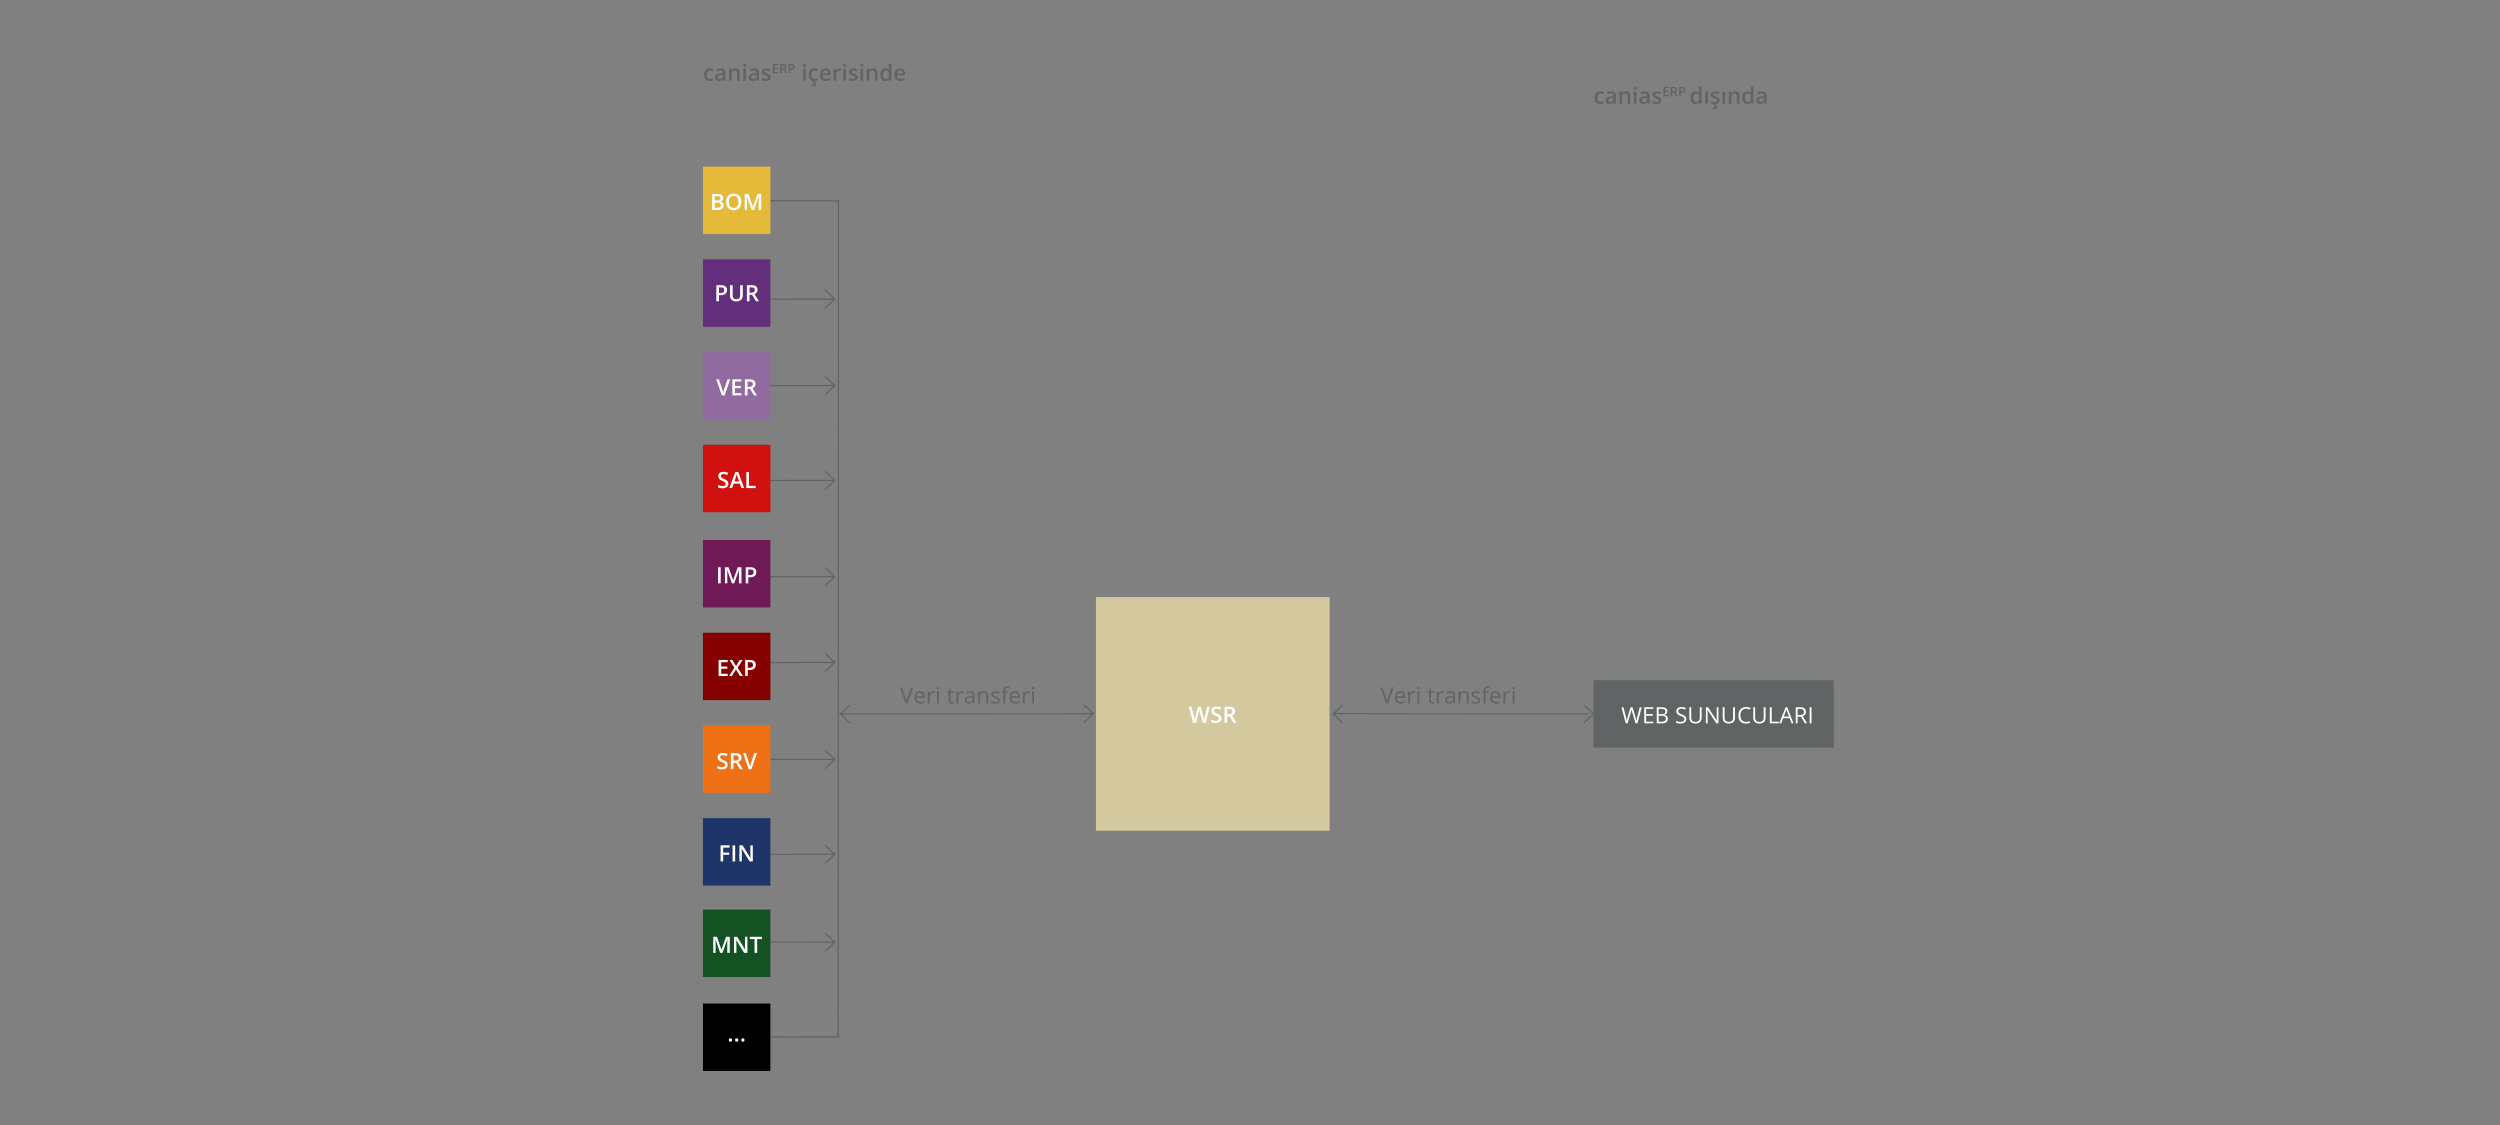 <?xml version="1.0" encoding="utf-8"?>
<!-- Generator: Adobe Illustrator 16.0.0, SVG Export Plug-In . SVG Version: 6.00 Build 0)  -->
<!DOCTYPE svg PUBLIC "-//W3C//DTD SVG 1.1//EN" "http://www.w3.org/Graphics/SVG/1.1/DTD/svg11.dtd">
<svg version="1.1" id="Layer_1" xmlns="http://www.w3.org/2000/svg" xmlns:xlink="http://www.w3.org/1999/xlink" x="0px" y="0px"
	 width="2000px" height="900px" viewBox="0 0 2000 900" enable-background="new 0 0 2000 900" xml:space="preserve">
<rect x="0" y="0" width="2000" height="900" fill="#808080" stroke="none"/>
<g>
	<path fill="none" stroke="#616465" stroke-miterlimit="10" d="M670.683,571.143l204.061-0.184 M866.732,563.526l8.011,7.433
		l-7.996,7.449 M670.799,160.487l-0.278,668.721 M615.357,160.565l56.358,0.089 M614.79,239.369l53.054-0.052 M659.832,231.883
		l8.012,7.435l-7.997,7.449 M614.79,308.475l53.054-0.049 M659.832,300.991l8.012,7.435l-7.997,7.448 M614.79,384.382l53.054-0.052
		 M659.832,376.899l8.012,7.432l-7.997,7.45 M614.79,461.422l53.054-0.051 M659.832,453.938l8.012,7.434l-7.997,7.448
		 M614.79,530.044l53.054-0.051 M659.832,522.56l8.012,7.434l-7.997,7.448 M614.79,607.567l53.054-0.053 M659.832,600.082
		l8.012,7.433l-7.997,7.45 M614.79,683.474l53.054-0.053 M659.832,675.989l8.012,7.432l-7.997,7.452 M614.79,753.794l53.054-0.049
		 M659.832,746.31l8.012,7.436l-7.997,7.448 M614.79,829.619l56.757-0.053 M1067.154,570.911l203.639,0.242 M1266.807,563.701
		l7.992,7.452l-8.012,7.432"/>
	
		<line fill="none" stroke="#D1BF32" stroke-width="1.505" stroke-miterlimit="10" x1="1032.815" y1="576.823" x2="1017.681" y2="576.619"/>
	<polygon fill="#D1BF32" points="1027.808,564.456 1029.831,566.686 1018.835,576.634 1029.557,586.875 1027.477,589.047 
		1014.42,576.574 1027.808,564.456 	"/>
	<polygon fill="#D4C89F" points="1063.676,664.609 876.741,664.609 876.741,477.677 1063.676,477.677 1063.676,664.609 	"/>
	<polygon fill="#145123" points="562.366,727.665 616.322,727.665 616.322,781.621 562.366,781.621 562.366,727.665 	"/>
	<polygon fill="#1F356A" points="562.366,654.497 616.322,654.497 616.322,708.453 562.366,708.453 562.366,654.497 	"/>
	<polygon points="562.366,802.835 616.322,802.835 616.322,856.79 562.366,856.79 562.366,802.835 	"/>
	<polygon fill="#D01110" points="562.366,355.829 616.322,355.829 616.322,409.77 562.366,409.77 562.366,355.829 	"/>
	<polygon fill="#EE7116" points="562.366,580.331 616.322,580.331 616.322,634.287 562.366,634.287 562.366,580.331 	"/>
	<polygon fill="#632F7C" points="562.366,207.485 616.322,207.485 616.322,261.44 562.366,261.44 562.366,207.485 	"/>
	<polygon fill="#E5BA3A" points="562.366,133.318 616.322,133.318 616.322,187.271 562.366,187.271 562.366,133.318 	"/>
	<polygon fill="#916A9F" points="562.366,281.654 616.322,281.654 616.322,335.609 562.366,335.609 562.366,281.654 	"/>
	<polygon fill="#6F1957" points="562.366,431.994 616.322,431.994 616.322,485.947 562.366,485.947 562.366,431.994 	"/>
	<polygon fill="#840100" points="562.366,506.162 616.322,506.162 616.322,560.117 562.366,560.117 562.366,506.162 	"/>
	<polygon fill="#616465" points="1274.799,544.165 1467,544.165 1467,598.121 1274.799,598.121 1274.799,544.165 	"/>
	<g>
		<path fill="#616465" d="M567.781,64.805c-1.471,0-2.588-0.429-3.353-1.288s-1.147-2.09-1.147-3.696c0-1.635,0.4-2.892,1.2-3.771
			s1.956-1.318,3.467-1.318c1.025,0,1.948,0.19,2.769,0.571l-0.624,1.661c-0.873-0.34-1.594-0.51-2.162-0.51
			c-1.682,0-2.522,1.116-2.522,3.349c0,1.09,0.209,1.909,0.628,2.457s1.033,0.822,1.841,0.822c0.92,0,1.79-0.229,2.61-0.686v1.802
			c-0.369,0.217-0.763,0.372-1.182,0.466S568.379,64.805,567.781,64.805z"/>
		<path fill="#616465" d="M578.855,64.629l-0.413-1.354h-0.07c-0.469,0.592-0.94,0.995-1.415,1.208s-1.084,0.321-1.828,0.321
			c-0.955,0-1.701-0.258-2.237-0.773s-0.804-1.245-0.804-2.188c0-1.002,0.372-1.758,1.116-2.268s1.878-0.788,3.401-0.835
			l1.679-0.053v-0.519c0-0.621-0.145-1.085-0.435-1.393s-0.74-0.461-1.349-0.461c-0.498,0-0.976,0.073-1.433,0.22
			s-0.896,0.319-1.318,0.519l-0.668-1.477c0.527-0.275,1.104-0.485,1.731-0.628s1.219-0.215,1.775-0.215
			c1.236,0,2.169,0.27,2.799,0.809s0.945,1.386,0.945,2.54v6.548H578.855z M575.779,63.223c0.75,0,1.352-0.209,1.806-0.628
			s0.681-1.006,0.681-1.762v-0.844l-1.248,0.053c-0.973,0.035-1.68,0.198-2.123,0.488s-0.664,0.734-0.664,1.332
			c0,0.434,0.129,0.769,0.387,1.006S575.264,63.223,575.779,63.223z"/>
		<path fill="#616465" d="M591.767,64.629h-2.074v-5.977c0-0.75-0.151-1.31-0.453-1.679s-0.781-0.554-1.437-0.554
			c-0.873,0-1.512,0.258-1.916,0.773s-0.606,1.38-0.606,2.593v4.843h-2.065v-9.721h1.617l0.29,1.274h0.105
			c0.293-0.463,0.709-0.82,1.248-1.072s1.137-0.378,1.793-0.378c2.332,0,3.498,1.187,3.498,3.56V64.629z"/>
		<path fill="#616465" d="M594.518,52.333c0-0.369,0.101-0.653,0.303-0.853s0.491-0.299,0.866-0.299c0.363,0,0.646,0.1,0.848,0.299
			s0.303,0.483,0.303,0.853c0,0.352-0.101,0.628-0.303,0.831s-0.485,0.303-0.848,0.303c-0.375,0-0.664-0.101-0.866-0.303
			S594.518,52.685,594.518,52.333z M596.706,64.629h-2.065v-9.721h2.065V64.629z"/>
		<path fill="#616465" d="M605.741,64.629l-0.413-1.354h-0.07c-0.469,0.592-0.94,0.995-1.415,1.208s-1.084,0.321-1.828,0.321
			c-0.955,0-1.701-0.258-2.237-0.773s-0.804-1.245-0.804-2.188c0-1.002,0.372-1.758,1.116-2.268s1.878-0.788,3.401-0.835
			l1.679-0.053v-0.519c0-0.621-0.145-1.085-0.435-1.393s-0.74-0.461-1.349-0.461c-0.498,0-0.976,0.073-1.433,0.22
			s-0.896,0.319-1.318,0.519l-0.668-1.477c0.527-0.275,1.104-0.485,1.731-0.628s1.219-0.215,1.775-0.215
			c1.236,0,2.169,0.27,2.799,0.809s0.945,1.386,0.945,2.54v6.548H605.741z M602.665,63.223c0.75,0,1.352-0.209,1.806-0.628
			s0.681-1.006,0.681-1.762v-0.844l-1.248,0.053c-0.973,0.035-1.68,0.198-2.123,0.488s-0.664,0.734-0.664,1.332
			c0,0.434,0.129,0.769,0.387,1.006S602.149,63.223,602.665,63.223z"/>
		<path fill="#616465" d="M616.631,61.86c0,0.949-0.346,1.677-1.037,2.184s-1.682,0.76-2.971,0.76c-1.295,0-2.335-0.196-3.12-0.589
			v-1.784c1.143,0.527,2.206,0.791,3.19,0.791c1.271,0,1.907-0.384,1.907-1.151c0-0.246-0.07-0.451-0.211-0.615
			s-0.372-0.334-0.694-0.51s-0.771-0.375-1.345-0.598c-1.119-0.434-1.876-0.867-2.272-1.301s-0.593-0.996-0.593-1.688
			c0-0.832,0.335-1.478,1.006-1.938s1.583-0.69,2.738-0.69c1.143,0,2.224,0.231,3.243,0.694l-0.668,1.556
			c-1.049-0.434-1.931-0.65-2.646-0.65c-1.09,0-1.635,0.311-1.635,0.932c0,0.305,0.142,0.563,0.426,0.773s0.904,0.501,1.859,0.87
			c0.803,0.311,1.386,0.595,1.749,0.853s0.633,0.555,0.809,0.892S616.631,61.392,616.631,61.86z"/>
		<path fill="#616465" d="M622.613,58.635h-4.238v-7.491h4.238v1.035H619.6v2.039h2.824v1.025H619.6v2.352h3.013V58.635z"/>
		<path fill="#616465" d="M625.457,55.643v2.992h-1.225v-7.491h2.116c0.967,0,1.683,0.181,2.147,0.543
			c0.465,0.362,0.697,0.909,0.697,1.64c0,0.933-0.485,1.597-1.456,1.993l2.116,3.315h-1.394l-1.793-2.992H625.457z M625.457,54.628
			h0.851c0.571,0,0.984-0.106,1.24-0.318s0.384-0.526,0.384-0.943c0-0.423-0.138-0.728-0.415-0.912s-0.693-0.276-1.25-0.276h-0.81
			V54.628z"/>
		<path fill="#616465" d="M635.9,53.408c0,0.782-0.256,1.382-0.769,1.799c-0.512,0.417-1.242,0.625-2.188,0.625h-0.779v2.803h-1.225
			v-7.491h2.157c0.936,0,1.637,0.191,2.104,0.574C635.667,52.1,635.9,52.664,635.9,53.408z M632.165,54.802h0.651
			c0.628,0,1.09-0.109,1.384-0.328c0.293-0.219,0.44-0.56,0.44-1.025c0-0.43-0.131-0.751-0.395-0.963
			c-0.263-0.211-0.673-0.317-1.23-0.317h-0.851V54.802z"/>
		<path fill="#616465" d="M642.437,52.333c0-0.369,0.101-0.653,0.303-0.853s0.491-0.299,0.866-0.299c0.363,0,0.646,0.1,0.848,0.299
			s0.303,0.483,0.303,0.853c0,0.352-0.101,0.628-0.303,0.831s-0.485,0.303-0.848,0.303c-0.375,0-0.664-0.101-0.866-0.303
			S642.437,52.685,642.437,52.333z M644.625,64.629h-2.065v-9.721h2.065V64.629z"/>
		<path fill="#616465" d="M651.498,64.805c-1.471,0-2.588-0.429-3.353-1.288s-1.147-2.09-1.147-3.696c0-1.635,0.4-2.892,1.2-3.771
			s1.956-1.318,3.467-1.318c1.025,0,1.948,0.19,2.769,0.571l-0.624,1.661c-0.873-0.34-1.594-0.51-2.162-0.51
			c-1.682,0-2.522,1.116-2.522,3.349c0,1.09,0.209,1.909,0.628,2.457s1.033,0.822,1.841,0.822c0.92,0,1.79-0.229,2.61-0.686v1.802
			c-0.369,0.217-0.763,0.372-1.182,0.466S652.096,64.805,651.498,64.805z M652.975,67.002c0,1.301-0.894,1.951-2.681,1.951
			c-0.387,0-0.741-0.044-1.063-0.132v-1.204c0.316,0.082,0.677,0.123,1.081,0.123c0.316,0,0.567-0.048,0.751-0.145
			s0.277-0.277,0.277-0.541c0-0.498-0.524-0.82-1.573-0.967l0.738-1.459h1.336l-0.36,0.773c0.469,0.123,0.835,0.324,1.099,0.602
			S652.975,66.615,652.975,67.002z"/>
		<path fill="#616465" d="M660.735,64.805c-1.512,0-2.694-0.441-3.546-1.323s-1.279-2.096-1.279-3.643
			c0-1.588,0.396-2.836,1.187-3.744s1.878-1.362,3.261-1.362c1.283,0,2.297,0.39,3.041,1.169s1.116,1.852,1.116,3.217v1.116h-6.478
			c0.029,0.943,0.284,1.668,0.765,2.175s1.157,0.76,2.03,0.76c0.574,0,1.109-0.054,1.604-0.163s1.027-0.289,1.595-0.541v1.679
			c-0.504,0.24-1.014,0.41-1.529,0.51S661.397,64.805,660.735,64.805z M660.357,56.297c-0.656,0-1.182,0.208-1.578,0.624
			s-0.631,1.022-0.708,1.819h4.412c-0.012-0.803-0.205-1.411-0.58-1.824S661.014,56.297,660.357,56.297z"/>
		<path fill="#616465" d="M671.792,54.732c0.416,0,0.759,0.029,1.028,0.088l-0.202,1.925c-0.293-0.07-0.598-0.105-0.914-0.105
			c-0.826,0-1.496,0.27-2.008,0.809s-0.769,1.239-0.769,2.101v5.08h-2.065v-9.721h1.617l0.272,1.714h0.105
			c0.322-0.58,0.743-1.04,1.261-1.38S671.194,54.732,671.792,54.732z"/>
		<path fill="#616465" d="M674.499,52.333c0-0.369,0.101-0.653,0.303-0.853s0.491-0.299,0.866-0.299c0.363,0,0.646,0.1,0.848,0.299
			s0.303,0.483,0.303,0.853c0,0.352-0.101,0.628-0.303,0.831s-0.485,0.303-0.848,0.303c-0.375,0-0.664-0.101-0.866-0.303
			S674.499,52.685,674.499,52.333z M676.688,64.629h-2.065v-9.721h2.065V64.629z"/>
		<path fill="#616465" d="M686.171,61.86c0,0.949-0.346,1.677-1.037,2.184s-1.682,0.76-2.971,0.76c-1.295,0-2.335-0.196-3.12-0.589
			v-1.784c1.143,0.527,2.206,0.791,3.19,0.791c1.271,0,1.907-0.384,1.907-1.151c0-0.246-0.07-0.451-0.211-0.615
			s-0.372-0.334-0.694-0.51s-0.771-0.375-1.345-0.598c-1.119-0.434-1.876-0.867-2.272-1.301s-0.593-0.996-0.593-1.688
			c0-0.832,0.335-1.478,1.006-1.938s1.583-0.69,2.738-0.69c1.143,0,2.224,0.231,3.243,0.694l-0.668,1.556
			c-1.049-0.434-1.931-0.65-2.646-0.65c-1.09,0-1.635,0.311-1.635,0.932c0,0.305,0.142,0.563,0.426,0.773s0.904,0.501,1.859,0.87
			c0.803,0.311,1.386,0.595,1.749,0.853s0.633,0.555,0.809,0.892S686.171,61.392,686.171,61.86z"/>
		<path fill="#616465" d="M688.28,52.333c0-0.369,0.101-0.653,0.303-0.853s0.491-0.299,0.866-0.299c0.363,0,0.646,0.1,0.848,0.299
			s0.303,0.483,0.303,0.853c0,0.352-0.101,0.628-0.303,0.831s-0.485,0.303-0.848,0.303c-0.375,0-0.664-0.101-0.866-0.303
			S688.28,52.685,688.28,52.333z M690.469,64.629h-2.065v-9.721h2.065V64.629z"/>
		<path fill="#616465" d="M701.974,64.629h-2.074v-5.977c0-0.75-0.151-1.31-0.453-1.679s-0.781-0.554-1.437-0.554
			c-0.873,0-1.512,0.258-1.916,0.773s-0.606,1.38-0.606,2.593v4.843h-2.065v-9.721h1.617l0.29,1.274h0.105
			c0.293-0.463,0.709-0.82,1.248-1.072s1.137-0.378,1.793-0.378c2.332,0,3.498,1.187,3.498,3.56V64.629z"/>
		<path fill="#616465" d="M708.126,64.805c-1.213,0-2.159-0.439-2.839-1.318s-1.02-2.112-1.02-3.7c0-1.594,0.344-2.834,1.033-3.722
			s1.642-1.332,2.861-1.332c1.277,0,2.25,0.472,2.918,1.415h0.105c-0.1-0.697-0.149-1.248-0.149-1.652v-3.542h2.074v13.676h-1.617
			l-0.36-1.274h-0.097C710.373,64.321,709.403,64.805,708.126,64.805z M708.68,63.135c0.85,0,1.468-0.239,1.854-0.716
			s0.586-1.252,0.598-2.325v-0.29c0-1.225-0.199-2.095-0.598-2.61s-1.022-0.773-1.872-0.773c-0.727,0-1.286,0.294-1.679,0.883
			s-0.589,1.428-0.589,2.518c0,1.078,0.19,1.9,0.571,2.465S707.918,63.135,708.68,63.135z"/>
		<path fill="#616465" d="M720.308,64.805c-1.512,0-2.694-0.441-3.546-1.323s-1.279-2.096-1.279-3.643
			c0-1.588,0.396-2.836,1.187-3.744s1.878-1.362,3.261-1.362c1.283,0,2.297,0.39,3.041,1.169s1.116,1.852,1.116,3.217v1.116h-6.478
			c0.029,0.943,0.284,1.668,0.765,2.175s1.157,0.76,2.03,0.76c0.574,0,1.109-0.054,1.604-0.163s1.027-0.289,1.595-0.541v1.679
			c-0.504,0.24-1.014,0.41-1.529,0.51S720.97,64.805,720.308,64.805z M719.93,56.297c-0.656,0-1.182,0.208-1.578,0.624
			s-0.631,1.022-0.708,1.819h4.412c-0.012-0.803-0.205-1.411-0.58-1.824S720.586,56.297,719.93,56.297z"/>
	</g>
	<g>
		<path fill="#616465" d="M1280.197,83.165c-1.471,0-2.588-0.429-3.354-1.288c-0.764-0.858-1.146-2.09-1.146-3.696
			c0-1.635,0.4-2.892,1.199-3.771c0.801-0.879,1.956-1.318,3.468-1.318c1.025,0,1.948,0.19,2.769,0.571l-0.624,1.661
			c-0.873-0.34-1.594-0.51-2.162-0.51c-1.682,0-2.522,1.116-2.522,3.349c0,1.09,0.209,1.909,0.629,2.457
			c0.418,0.548,1.032,0.822,1.841,0.822c0.92,0,1.79-0.229,2.61-0.686v1.802c-0.369,0.217-0.764,0.372-1.182,0.466
			C1281.303,83.118,1280.795,83.165,1280.197,83.165z"/>
		<path fill="#616465" d="M1291.271,82.989l-0.413-1.354h-0.07c-0.469,0.592-0.94,0.995-1.415,1.208s-1.084,0.321-1.828,0.321
			c-0.955,0-1.701-0.258-2.236-0.773c-0.537-0.516-0.805-1.245-0.805-2.188c0-1.002,0.372-1.758,1.116-2.268
			s1.878-0.788,3.401-0.835l1.679-0.053v-0.519c0-0.621-0.146-1.085-0.435-1.393c-0.291-0.308-0.74-0.461-1.35-0.461
			c-0.498,0-0.976,0.073-1.433,0.22s-0.896,0.319-1.318,0.519l-0.668-1.477c0.527-0.275,1.104-0.485,1.731-0.628
			s1.219-0.215,1.775-0.215c1.236,0,2.169,0.27,2.799,0.809s0.945,1.386,0.945,2.54v6.548H1291.271z M1288.195,81.583
			c0.75,0,1.352-0.209,1.807-0.628c0.453-0.419,0.681-1.006,0.681-1.762v-0.844l-1.248,0.053c-0.973,0.035-1.681,0.198-2.122,0.488
			c-0.443,0.29-0.664,0.734-0.664,1.332c0,0.434,0.129,0.769,0.387,1.006S1287.68,81.583,1288.195,81.583z"/>
		<path fill="#616465" d="M1304.183,82.989h-2.074v-5.977c0-0.75-0.151-1.31-0.452-1.679c-0.303-0.369-0.781-0.554-1.438-0.554
			c-0.873,0-1.512,0.258-1.916,0.773s-0.606,1.38-0.606,2.593v4.843h-2.065v-9.721h1.617l0.29,1.274h0.105
			c0.293-0.463,0.709-0.82,1.248-1.072s1.137-0.378,1.793-0.378c2.332,0,3.498,1.187,3.498,3.56V82.989z"/>
		<path fill="#616465" d="M1306.934,70.693c0-0.369,0.102-0.653,0.303-0.853c0.203-0.199,0.491-0.299,0.866-0.299
			c0.363,0,0.646,0.1,0.849,0.299c0.201,0.199,0.303,0.483,0.303,0.853c0,0.352-0.102,0.628-0.303,0.831
			c-0.203,0.202-0.485,0.303-0.849,0.303c-0.375,0-0.663-0.101-0.866-0.303C1307.035,71.321,1306.934,71.044,1306.934,70.693z
			 M1309.122,82.989h-2.065v-9.721h2.065V82.989z"/>
		<path fill="#616465" d="M1318.157,82.989l-0.413-1.354h-0.07c-0.469,0.592-0.94,0.995-1.415,1.208s-1.084,0.321-1.828,0.321
			c-0.955,0-1.701-0.258-2.236-0.773c-0.537-0.516-0.805-1.245-0.805-2.188c0-1.002,0.372-1.758,1.116-2.268
			s1.878-0.788,3.401-0.835l1.679-0.053v-0.519c0-0.621-0.146-1.085-0.435-1.393c-0.291-0.308-0.74-0.461-1.35-0.461
			c-0.498,0-0.976,0.073-1.433,0.22s-0.896,0.319-1.318,0.519l-0.668-1.477c0.527-0.275,1.104-0.485,1.731-0.628
			s1.219-0.215,1.775-0.215c1.236,0,2.169,0.27,2.799,0.809s0.945,1.386,0.945,2.54v6.548H1318.157z M1315.081,81.583
			c0.75,0,1.352-0.209,1.807-0.628c0.453-0.419,0.681-1.006,0.681-1.762v-0.844l-1.248,0.053c-0.973,0.035-1.681,0.198-2.122,0.488
			c-0.443,0.29-0.664,0.734-0.664,1.332c0,0.434,0.129,0.769,0.387,1.006S1314.565,81.583,1315.081,81.583z"/>
		<path fill="#616465" d="M1329.047,80.22c0,0.949-0.346,1.677-1.037,2.184s-1.682,0.76-2.971,0.76c-1.295,0-2.335-0.196-3.12-0.589
			v-1.784c1.143,0.527,2.206,0.791,3.19,0.791c1.271,0,1.907-0.384,1.907-1.151c0-0.246-0.07-0.451-0.211-0.615
			s-0.372-0.334-0.694-0.51s-0.771-0.375-1.345-0.598c-1.119-0.434-1.877-0.867-2.271-1.301c-0.396-0.434-0.594-0.996-0.594-1.688
			c0-0.832,0.335-1.478,1.006-1.938s1.584-0.69,2.738-0.69c1.143,0,2.224,0.231,3.243,0.694l-0.668,1.556
			c-1.049-0.434-1.931-0.65-2.646-0.65c-1.09,0-1.635,0.311-1.635,0.932c0,0.305,0.142,0.563,0.426,0.773s0.904,0.501,1.859,0.87
			c0.803,0.311,1.386,0.595,1.749,0.853s0.633,0.555,0.809,0.892S1329.047,79.751,1329.047,80.22z"/>
		<path fill="#616465" d="M1335.029,76.995h-4.237v-7.491h4.237v1.035h-3.013v2.039h2.823v1.025h-2.823v2.352h3.013V76.995z"/>
		<path fill="#616465" d="M1337.873,74.002v2.992h-1.225v-7.491h2.116c0.967,0,1.682,0.181,2.146,0.543
			c0.465,0.362,0.697,0.909,0.697,1.64c0,0.933-0.485,1.597-1.455,1.993l2.116,3.315h-1.395l-1.793-2.992H1337.873z
			 M1337.873,72.988h0.851c0.57,0,0.983-0.106,1.239-0.318c0.257-0.212,0.385-0.526,0.385-0.943c0-0.423-0.139-0.728-0.415-0.912
			s-0.693-0.276-1.25-0.276h-0.81V72.988z"/>
		<path fill="#616465" d="M1348.315,71.768c0,0.782-0.257,1.382-0.769,1.799c-0.513,0.417-1.242,0.625-2.188,0.625h-0.778v2.803
			h-1.225v-7.491h2.157c0.936,0,1.637,0.191,2.104,0.574C1348.082,70.46,1348.315,71.023,1348.315,71.768z M1344.58,73.162h0.65
			c0.629,0,1.09-0.109,1.384-0.328s0.44-0.56,0.44-1.025c0-0.43-0.132-0.751-0.395-0.963c-0.263-0.211-0.673-0.317-1.229-0.317
			h-0.851V73.162z"/>
		<path fill="#616465" d="M1356.304,83.165c-1.213,0-2.159-0.439-2.839-1.318s-1.02-2.112-1.02-3.7c0-1.594,0.344-2.834,1.033-3.722
			c0.688-0.888,1.642-1.332,2.86-1.332c1.277,0,2.25,0.472,2.918,1.415h0.105c-0.1-0.697-0.149-1.248-0.149-1.652v-3.542h2.074
			v13.676h-1.617l-0.36-1.274h-0.097C1358.551,82.681,1357.581,83.165,1356.304,83.165z M1356.857,81.495
			c0.85,0,1.468-0.239,1.854-0.716s0.586-1.252,0.598-2.325v-0.29c0-1.225-0.199-2.095-0.598-2.61s-1.022-0.773-1.872-0.773
			c-0.727,0-1.286,0.294-1.679,0.883s-0.589,1.428-0.589,2.518c0,1.078,0.19,1.9,0.571,2.465S1356.096,81.495,1356.857,81.495z"/>
		<path fill="#616465" d="M1366.306,82.989h-2.065v-9.721h2.065V82.989z"/>
		<path fill="#616465" d="M1375.789,80.22c0,0.949-0.346,1.677-1.037,2.184s-1.682,0.76-2.971,0.76c-1.295,0-2.335-0.196-3.12-0.589
			v-1.784c1.143,0.527,2.206,0.791,3.19,0.791c1.271,0,1.907-0.384,1.907-1.151c0-0.246-0.07-0.451-0.211-0.615
			s-0.372-0.334-0.694-0.51s-0.771-0.375-1.345-0.598c-1.119-0.434-1.877-0.867-2.271-1.301c-0.396-0.434-0.594-0.996-0.594-1.688
			c0-0.832,0.335-1.478,1.006-1.938s1.584-0.69,2.738-0.69c1.143,0,2.224,0.231,3.243,0.694l-0.668,1.556
			c-1.049-0.434-1.931-0.65-2.646-0.65c-1.09,0-1.635,0.311-1.635,0.932c0,0.305,0.142,0.563,0.426,0.773s0.904,0.501,1.859,0.87
			c0.803,0.311,1.386,0.595,1.749,0.853s0.633,0.555,0.809,0.892S1375.789,79.751,1375.789,80.22z M1373.776,85.362
			c0,1.301-0.894,1.951-2.681,1.951c-0.387,0-0.741-0.044-1.063-0.132v-1.204c0.316,0.082,0.677,0.123,1.081,0.123
			c0.316,0,0.567-0.048,0.751-0.145c0.186-0.097,0.277-0.277,0.277-0.541c0-0.498-0.524-0.82-1.573-0.967l0.738-1.459h1.336
			l-0.36,0.773c0.469,0.123,0.835,0.324,1.099,0.602S1373.776,84.975,1373.776,85.362z"/>
		<path fill="#616465" d="M1380.087,82.989h-2.065v-9.721h2.065V82.989z"/>
		<path fill="#616465" d="M1391.592,82.989h-2.074v-5.977c0-0.75-0.151-1.31-0.452-1.679c-0.303-0.369-0.781-0.554-1.438-0.554
			c-0.873,0-1.512,0.258-1.916,0.773s-0.606,1.38-0.606,2.593v4.843h-2.065v-9.721h1.617l0.29,1.274h0.105
			c0.293-0.463,0.709-0.82,1.248-1.072s1.137-0.378,1.793-0.378c2.332,0,3.498,1.187,3.498,3.56V82.989z"/>
		<path fill="#616465" d="M1397.744,83.165c-1.213,0-2.159-0.439-2.839-1.318s-1.02-2.112-1.02-3.7c0-1.594,0.344-2.834,1.033-3.722
			c0.688-0.888,1.642-1.332,2.86-1.332c1.277,0,2.25,0.472,2.918,1.415h0.105c-0.1-0.697-0.149-1.248-0.149-1.652v-3.542h2.074
			v13.676h-1.617l-0.36-1.274h-0.097C1399.991,82.681,1399.021,83.165,1397.744,83.165z M1398.298,81.495
			c0.85,0,1.468-0.239,1.854-0.716s0.586-1.252,0.598-2.325v-0.29c0-1.225-0.199-2.095-0.598-2.61s-1.022-0.773-1.872-0.773
			c-0.727,0-1.286,0.294-1.679,0.883s-0.589,1.428-0.589,2.518c0,1.078,0.19,1.9,0.571,2.465S1397.536,81.495,1398.298,81.495z"/>
		<path fill="#616465" d="M1411.763,82.989l-0.413-1.354h-0.07c-0.469,0.592-0.94,0.995-1.415,1.208s-1.084,0.321-1.828,0.321
			c-0.955,0-1.701-0.258-2.236-0.773c-0.537-0.516-0.805-1.245-0.805-2.188c0-1.002,0.372-1.758,1.116-2.268
			s1.878-0.788,3.401-0.835l1.679-0.053v-0.519c0-0.621-0.146-1.085-0.435-1.393c-0.291-0.308-0.74-0.461-1.35-0.461
			c-0.498,0-0.976,0.073-1.433,0.22s-0.896,0.319-1.318,0.519l-0.668-1.477c0.527-0.275,1.104-0.485,1.731-0.628
			s1.219-0.215,1.775-0.215c1.236,0,2.169,0.27,2.799,0.809s0.945,1.386,0.945,2.54v6.548H1411.763z M1408.687,81.583
			c0.75,0,1.352-0.209,1.807-0.628c0.453-0.419,0.681-1.006,0.681-1.762v-0.844l-1.248,0.053c-0.973,0.035-1.681,0.198-2.122,0.488
			c-0.443,0.29-0.664,0.734-0.664,1.332c0,0.434,0.129,0.769,0.387,1.006S1408.171,81.583,1408.687,81.583z"/>
	</g>
	<g>
		<g>
			<path fill="#FFFFFF" d="M964.55,578.231h-2.285l-2.18-7.664c-0.094-0.334-0.211-0.815-0.352-1.445s-0.226-1.068-0.255-1.314
				c-0.059,0.375-0.154,0.861-0.286,1.459s-0.242,1.043-0.33,1.336l-2.127,7.629h-2.285l-1.661-6.434l-1.688-6.416h2.145
				l1.837,7.488c0.287,1.201,0.492,2.262,0.615,3.182c0.064-0.498,0.161-1.055,0.29-1.67s0.246-1.113,0.352-1.494l2.092-7.506h2.083
				l2.145,7.541c0.205,0.697,0.422,1.74,0.65,3.129c0.088-0.838,0.299-1.904,0.633-3.199l1.828-7.471h2.127L964.55,578.231z"/>
			<path fill="#FFFFFF" d="M977.127,574.742c0,1.143-0.413,2.039-1.239,2.689s-1.966,0.976-3.419,0.976s-2.643-0.226-3.568-0.677
				v-1.986c0.586,0.275,1.208,0.492,1.868,0.65s1.273,0.237,1.841,0.237c0.832,0,1.446-0.158,1.841-0.475s0.593-0.741,0.593-1.274
				c0-0.48-0.182-0.888-0.545-1.222s-1.113-0.729-2.25-1.187c-1.172-0.475-1.998-1.017-2.479-1.626s-0.721-1.342-0.721-2.197
				c0-1.072,0.381-1.916,1.143-2.531s1.784-0.923,3.067-0.923c1.23,0,2.455,0.27,3.674,0.809l-0.668,1.714
				c-1.143-0.48-2.162-0.721-3.059-0.721c-0.68,0-1.195,0.148-1.547,0.443c-0.352,0.297-0.527,0.688-0.527,1.174
				c0,0.334,0.07,0.619,0.211,0.857c0.141,0.236,0.372,0.461,0.694,0.672s0.902,0.489,1.74,0.835
				c0.943,0.393,1.635,0.759,2.074,1.099s0.762,0.724,0.967,1.151S977.127,574.162,977.127,574.742z"/>
			<path fill="#FFFFFF" d="M981.715,573.099v5.133h-2.101v-12.85h3.63c1.658,0,2.886,0.311,3.683,0.932s1.195,1.559,1.195,2.813
				c0,1.6-0.832,2.739-2.496,3.419l3.63,5.687h-2.391l-3.076-5.133H981.715z M981.715,571.358h1.459
				c0.979,0,1.688-0.182,2.127-0.545s0.659-0.902,0.659-1.617c0-0.727-0.237-1.248-0.712-1.564s-1.189-0.475-2.145-0.475h-1.389
				V571.358z"/>
		</g>
	</g>
	<g>
		<path fill="#616465" d="M1113.37,549.89h1.608l-4.632,12.85h-1.477l-4.605-12.85h1.582l2.953,8.314
			c0.34,0.955,0.609,1.884,0.809,2.786c0.211-0.949,0.486-1.896,0.826-2.839L1113.37,549.89z"/>
		<path fill="#616465" d="M1120.595,562.915c-1.424,0-2.548-0.434-3.37-1.301c-0.824-0.867-1.235-2.071-1.235-3.612
			c0-1.553,0.382-2.786,1.147-3.7c0.764-0.914,1.791-1.371,3.08-1.371c1.207,0,2.162,0.397,2.865,1.191s1.055,1.841,1.055,3.142
			v0.923h-6.636c0.029,1.131,0.314,1.989,0.856,2.575s1.306,0.879,2.29,0.879c1.037,0,2.063-0.217,3.076-0.65v1.301
			c-0.516,0.223-1.004,0.382-1.464,0.479C1121.8,562.866,1121.245,562.915,1120.595,562.915z M1120.199,554.152
			c-0.773,0-1.391,0.252-1.85,0.756c-0.461,0.504-0.731,1.201-0.813,2.092h5.036c0-0.92-0.205-1.624-0.615-2.114
			C1121.547,554.397,1120.961,554.152,1120.199,554.152z"/>
		<path fill="#616465" d="M1131.019,552.931c0.428,0,0.812,0.035,1.151,0.105l-0.202,1.354c-0.398-0.088-0.75-0.132-1.055-0.132
			c-0.779,0-1.445,0.316-2,0.949c-0.553,0.633-0.83,1.421-0.83,2.364v5.168h-1.459v-9.633h1.204l0.167,1.784h0.07
			c0.357-0.627,0.788-1.11,1.292-1.45S1130.415,552.931,1131.019,552.931z"/>
		<path fill="#616465" d="M1133.849,550.496c0-0.334,0.082-0.578,0.246-0.733s0.369-0.233,0.615-0.233
			c0.234,0,0.437,0.079,0.606,0.237s0.255,0.401,0.255,0.729s-0.085,0.573-0.255,0.733c-0.17,0.162-0.372,0.242-0.606,0.242
			c-0.246,0-0.451-0.08-0.615-0.242C1133.931,551.069,1133.849,550.824,1133.849,550.496z M1135.431,562.739h-1.459v-9.633h1.459
			V562.739z"/>
		<path fill="#616465" d="M1146.312,561.711c0.258,0,0.507-0.019,0.747-0.058c0.24-0.037,0.431-0.077,0.571-0.118v1.116
			c-0.158,0.076-0.391,0.139-0.699,0.189c-0.307,0.049-0.584,0.074-0.83,0.074c-1.863,0-2.795-0.981-2.795-2.944v-5.73h-1.38v-0.703
			l1.38-0.606l0.615-2.057h0.844v2.232h2.795v1.134h-2.795v5.669c0,0.58,0.138,1.025,0.413,1.336S1145.831,561.711,1146.312,561.711
			z"/>
		<path fill="#616465" d="M1153.949,552.931c0.428,0,0.812,0.035,1.151,0.105l-0.202,1.354c-0.398-0.088-0.75-0.132-1.055-0.132
			c-0.779,0-1.445,0.316-2,0.949c-0.553,0.633-0.83,1.421-0.83,2.364v5.168h-1.459v-9.633h1.204l0.167,1.784h0.07
			c0.357-0.627,0.788-1.11,1.292-1.45S1153.346,552.931,1153.949,552.931z"/>
		<path fill="#616465" d="M1162.826,562.739l-0.29-1.371h-0.07c-0.48,0.604-0.96,1.013-1.437,1.227
			c-0.479,0.213-1.074,0.32-1.789,0.32c-0.955,0-1.704-0.246-2.246-0.738s-0.813-1.192-0.813-2.101c0-1.945,1.556-2.965,4.667-3.059
			l1.635-0.053v-0.598c0-0.756-0.163-1.313-0.487-1.675c-0.326-0.359-0.846-0.54-1.561-0.54c-0.803,0-1.711,0.246-2.725,0.738
			l-0.448-1.116c0.475-0.258,0.994-0.46,1.56-0.606s1.133-0.22,1.701-0.22c1.148,0,2,0.255,2.553,0.765
			c0.555,0.51,0.831,1.327,0.831,2.452v6.574H1162.826z M1159.53,561.711c0.908,0,1.622-0.249,2.14-0.747
			c0.52-0.498,0.778-1.195,0.778-2.092v-0.87l-1.459,0.062c-1.16,0.041-1.997,0.222-2.509,0.541c-0.514,0.319-0.77,0.815-0.77,1.489
			c0,0.527,0.159,0.929,0.479,1.204S1158.956,561.711,1159.53,561.711z"/>
		<path fill="#616465" d="M1173.505,562.739v-6.231c0-0.785-0.179-1.371-0.536-1.758s-0.917-0.58-1.679-0.58
			c-1.008,0-1.746,0.272-2.215,0.817s-0.703,1.444-0.703,2.698v5.054h-1.459v-9.633h1.187l0.237,1.318h0.07
			c0.299-0.475,0.718-0.842,1.257-1.104c0.539-0.26,1.14-0.391,1.802-0.391c1.16,0,2.033,0.28,2.619,0.84s0.879,1.454,0.879,2.685
			v6.284H1173.505z"/>
		<path fill="#616465" d="M1184.175,560.111c0,0.896-0.334,1.588-1.002,2.074s-1.605,0.729-2.813,0.729
			c-1.277,0-2.273-0.202-2.988-0.606v-1.354c0.463,0.234,0.959,0.419,1.489,0.554s1.042,0.202,1.534,0.202
			c0.762,0,1.348-0.121,1.758-0.364s0.615-0.614,0.615-1.112c0-0.375-0.163-0.695-0.487-0.962c-0.326-0.267-0.96-0.582-1.903-0.945
			c-0.896-0.334-1.534-0.625-1.911-0.875c-0.379-0.248-0.66-0.531-0.844-0.848c-0.186-0.316-0.277-0.694-0.277-1.134
			c0-0.785,0.319-1.404,0.958-1.858s1.515-0.682,2.628-0.682c1.037,0,2.051,0.211,3.041,0.633l-0.519,1.187
			c-0.967-0.398-1.843-0.598-2.628-0.598c-0.691,0-1.213,0.108-1.564,0.325s-0.527,0.516-0.527,0.896
			c0,0.258,0.066,0.478,0.197,0.659c0.133,0.182,0.345,0.354,0.638,0.519s0.855,0.401,1.688,0.712
			c1.143,0.416,1.914,0.835,2.315,1.257S1184.175,559.473,1184.175,560.111z"/>
		<path fill="#616465" d="M1190.89,554.24h-2.452v8.499h-1.459v-8.499h-1.723v-0.659l1.723-0.527v-0.536
			c0-2.367,1.034-3.551,3.103-3.551c0.51,0,1.107,0.103,1.793,0.308l-0.378,1.169c-0.563-0.182-1.043-0.272-1.441-0.272
			c-0.551,0-0.958,0.184-1.222,0.549c-0.264,0.367-0.396,0.954-0.396,1.763v0.624h2.452V554.24z"/>
		<path fill="#616465" d="M1196.717,562.915c-1.424,0-2.548-0.434-3.37-1.301c-0.824-0.867-1.235-2.071-1.235-3.612
			c0-1.553,0.382-2.786,1.147-3.7c0.764-0.914,1.791-1.371,3.08-1.371c1.207,0,2.162,0.397,2.865,1.191s1.055,1.841,1.055,3.142
			v0.923h-6.636c0.029,1.131,0.314,1.989,0.856,2.575s1.306,0.879,2.29,0.879c1.037,0,2.063-0.217,3.076-0.65v1.301
			c-0.516,0.223-1.004,0.382-1.464,0.479C1197.922,562.866,1197.367,562.915,1196.717,562.915z M1196.321,554.152
			c-0.773,0-1.391,0.252-1.85,0.756c-0.461,0.504-0.731,1.201-0.813,2.092h5.036c0-0.92-0.205-1.624-0.615-2.114
			C1197.669,554.397,1197.083,554.152,1196.321,554.152z"/>
		<path fill="#616465" d="M1207.141,552.931c0.428,0,0.812,0.035,1.151,0.105l-0.202,1.354c-0.398-0.088-0.75-0.132-1.055-0.132
			c-0.779,0-1.445,0.316-2,0.949c-0.553,0.633-0.83,1.421-0.83,2.364v5.168h-1.459v-9.633h1.204l0.167,1.784h0.07
			c0.357-0.627,0.788-1.11,1.292-1.45S1206.537,552.931,1207.141,552.931z"/>
		<path fill="#616465" d="M1209.971,550.496c0-0.334,0.082-0.578,0.246-0.733s0.369-0.233,0.615-0.233
			c0.234,0,0.437,0.079,0.606,0.237s0.255,0.401,0.255,0.729s-0.085,0.573-0.255,0.733c-0.17,0.162-0.372,0.242-0.606,0.242
			c-0.246,0-0.451-0.08-0.615-0.242C1210.053,551.069,1209.971,550.824,1209.971,550.496z M1211.553,562.739h-1.459v-9.633h1.459
			V562.739z"/>
	</g>
	<g>
		<path fill="#616465" d="M729.016,549.89h1.608l-4.632,12.85h-1.477l-4.605-12.85h1.582l2.953,8.314
			c0.34,0.955,0.609,1.884,0.809,2.786c0.211-0.949,0.486-1.896,0.826-2.839L729.016,549.89z"/>
		<path fill="#616465" d="M736.241,562.915c-1.424,0-2.547-0.434-3.371-1.301s-1.235-2.071-1.235-3.612
			c0-1.553,0.382-2.786,1.147-3.7s1.792-1.371,3.081-1.371c1.207,0,2.162,0.397,2.865,1.191s1.055,1.841,1.055,3.142v0.923h-6.636
			c0.029,1.131,0.315,1.989,0.857,2.575s1.305,0.879,2.29,0.879c1.037,0,2.063-0.217,3.076-0.65v1.301
			c-0.516,0.223-1.003,0.382-1.463,0.479C737.446,562.866,736.891,562.915,736.241,562.915z M735.845,554.152
			c-0.773,0-1.39,0.252-1.85,0.756s-0.731,1.201-0.813,2.092h5.036c0-0.92-0.205-1.624-0.615-2.114
			C737.193,554.397,736.607,554.152,735.845,554.152z"/>
		<path fill="#616465" d="M746.665,552.931c0.428,0,0.812,0.035,1.151,0.105l-0.202,1.354c-0.398-0.088-0.75-0.132-1.055-0.132
			c-0.779,0-1.446,0.316-2,0.949s-0.831,1.421-0.831,2.364v5.168h-1.459v-9.633h1.204l0.167,1.784h0.07
			c0.357-0.627,0.788-1.11,1.292-1.45S746.061,552.931,746.665,552.931z"/>
		<path fill="#616465" d="M749.495,550.496c0-0.334,0.082-0.578,0.246-0.733s0.369-0.233,0.615-0.233
			c0.234,0,0.437,0.079,0.606,0.237s0.255,0.401,0.255,0.729s-0.085,0.573-0.255,0.733c-0.17,0.162-0.372,0.242-0.606,0.242
			c-0.246,0-0.451-0.08-0.615-0.242C749.577,551.069,749.495,550.824,749.495,550.496z M751.077,562.739h-1.459v-9.633h1.459
			V562.739z"/>
		<path fill="#616465" d="M761.958,561.711c0.258,0,0.507-0.019,0.747-0.058c0.24-0.037,0.431-0.077,0.571-0.118v1.116
			c-0.158,0.076-0.391,0.139-0.699,0.189c-0.308,0.049-0.584,0.074-0.831,0.074c-1.863,0-2.795-0.981-2.795-2.944v-5.73h-1.38
			v-0.703l1.38-0.606l0.615-2.057h0.844v2.232h2.795v1.134h-2.795v5.669c0,0.58,0.138,1.025,0.413,1.336
			S761.477,561.711,761.958,561.711z"/>
		<path fill="#616465" d="M769.595,552.931c0.428,0,0.812,0.035,1.151,0.105l-0.202,1.354c-0.398-0.088-0.75-0.132-1.055-0.132
			c-0.779,0-1.446,0.316-2,0.949s-0.831,1.421-0.831,2.364v5.168h-1.459v-9.633h1.204l0.167,1.784h0.07
			c0.357-0.627,0.788-1.11,1.292-1.45S768.992,552.931,769.595,552.931z"/>
		<path fill="#616465" d="M778.472,562.739l-0.29-1.371h-0.07c-0.48,0.604-0.959,1.013-1.437,1.227
			c-0.478,0.213-1.074,0.32-1.789,0.32c-0.955,0-1.704-0.246-2.246-0.738s-0.813-1.192-0.813-2.101c0-1.945,1.556-2.965,4.667-3.059
			l1.635-0.053v-0.598c0-0.756-0.163-1.313-0.488-1.675c-0.325-0.359-0.845-0.54-1.56-0.54c-0.803,0-1.711,0.246-2.725,0.738
			l-0.448-1.116c0.475-0.258,0.995-0.46,1.56-0.606s1.132-0.22,1.701-0.22c1.148,0,2,0.255,2.553,0.765s0.831,1.327,0.831,2.452
			v6.574H778.472z M775.176,561.711c0.908,0,1.622-0.249,2.14-0.747s0.778-1.195,0.778-2.092v-0.87l-1.459,0.062
			c-1.16,0.041-1.997,0.222-2.509,0.541s-0.769,0.815-0.769,1.489c0,0.527,0.16,0.929,0.479,1.204S774.602,561.711,775.176,561.711z
			"/>
		<path fill="#616465" d="M789.151,562.739v-6.231c0-0.785-0.179-1.371-0.536-1.758s-0.917-0.58-1.679-0.58
			c-1.008,0-1.746,0.272-2.215,0.817s-0.703,1.444-0.703,2.698v5.054h-1.459v-9.633h1.187l0.237,1.318h0.07
			c0.299-0.475,0.718-0.842,1.257-1.104c0.539-0.26,1.14-0.391,1.802-0.391c1.16,0,2.033,0.28,2.619,0.84s0.879,1.454,0.879,2.685
			v6.284H789.151z"/>
		<path fill="#616465" d="M799.821,560.111c0,0.896-0.334,1.588-1.002,2.074s-1.605,0.729-2.813,0.729
			c-1.277,0-2.273-0.202-2.988-0.606v-1.354c0.463,0.234,0.959,0.419,1.49,0.554s1.042,0.202,1.534,0.202
			c0.762,0,1.348-0.121,1.758-0.364s0.615-0.614,0.615-1.112c0-0.375-0.163-0.695-0.488-0.962s-0.959-0.582-1.903-0.945
			c-0.896-0.334-1.534-0.625-1.912-0.875c-0.378-0.248-0.659-0.531-0.844-0.848s-0.277-0.694-0.277-1.134
			c0-0.785,0.319-1.404,0.958-1.858s1.515-0.682,2.628-0.682c1.037,0,2.051,0.211,3.041,0.633l-0.519,1.187
			c-0.967-0.398-1.843-0.598-2.628-0.598c-0.691,0-1.213,0.108-1.564,0.325s-0.527,0.516-0.527,0.896
			c0,0.258,0.066,0.478,0.198,0.659s0.344,0.354,0.637,0.519s0.855,0.401,1.688,0.712c1.143,0.416,1.915,0.835,2.316,1.257
			S799.821,559.473,799.821,560.111z"/>
		<path fill="#616465" d="M806.536,554.24h-2.452v8.499h-1.459v-8.499h-1.723v-0.659l1.723-0.527v-0.536
			c0-2.367,1.034-3.551,3.103-3.551c0.51,0,1.107,0.103,1.793,0.308l-0.378,1.169c-0.563-0.182-1.043-0.272-1.441-0.272
			c-0.551,0-0.958,0.184-1.222,0.549c-0.264,0.367-0.396,0.954-0.396,1.763v0.624h2.452V554.24z"/>
		<path fill="#616465" d="M812.363,562.915c-1.424,0-2.547-0.434-3.371-1.301s-1.235-2.071-1.235-3.612
			c0-1.553,0.382-2.786,1.147-3.7s1.792-1.371,3.081-1.371c1.207,0,2.162,0.397,2.865,1.191s1.055,1.841,1.055,3.142v0.923h-6.636
			c0.029,1.131,0.315,1.989,0.857,2.575s1.305,0.879,2.29,0.879c1.037,0,2.063-0.217,3.076-0.65v1.301
			c-0.516,0.223-1.003,0.382-1.463,0.479C813.568,562.866,813.013,562.915,812.363,562.915z M811.967,554.152
			c-0.773,0-1.39,0.252-1.85,0.756s-0.731,1.201-0.813,2.092h5.036c0-0.92-0.205-1.624-0.615-2.114
			C813.315,554.397,812.729,554.152,811.967,554.152z"/>
		<path fill="#616465" d="M822.787,552.931c0.428,0,0.812,0.035,1.151,0.105l-0.202,1.354c-0.398-0.088-0.75-0.132-1.055-0.132
			c-0.779,0-1.446,0.316-2,0.949s-0.831,1.421-0.831,2.364v5.168h-1.459v-9.633h1.204l0.167,1.784h0.07
			c0.357-0.627,0.788-1.11,1.292-1.45S822.183,552.931,822.787,552.931z"/>
		<path fill="#616465" d="M825.617,550.496c0-0.334,0.082-0.578,0.246-0.733s0.369-0.233,0.615-0.233
			c0.234,0,0.437,0.079,0.606,0.237s0.255,0.401,0.255,0.729s-0.085,0.573-0.255,0.733c-0.17,0.162-0.372,0.242-0.606,0.242
			c-0.246,0-0.451-0.08-0.615-0.242C825.699,551.069,825.617,550.824,825.617,550.496z M827.199,562.739h-1.459v-9.633h1.459
			V562.739z"/>
	</g>
	<g>
		<path fill="#FFFFFF" d="M569.71,155.122h3.814c1.77,0,3.048,0.258,3.836,0.773s1.182,1.33,1.182,2.443
			c0,0.75-0.193,1.374-0.58,1.872s-0.943,0.812-1.67,0.94v0.088c0.902,0.17,1.566,0.505,1.991,1.006s0.637,1.179,0.637,2.035
			c0,1.154-0.403,2.058-1.208,2.711s-1.926,0.98-3.362,0.98h-4.641V155.122z M571.811,160.431h2.021
			c0.879,0,1.521-0.139,1.925-0.417s0.606-0.751,0.606-1.419c0-0.604-0.218-1.04-0.655-1.31s-1.129-0.404-2.079-0.404h-1.819
			V160.431z M571.811,162.136v4.069h2.232c0.879,0,1.542-0.168,1.991-0.505s0.672-0.869,0.672-1.595
			c0-0.668-0.229-1.163-0.686-1.485s-1.151-0.483-2.083-0.483H571.811z"/>
		<path fill="#FFFFFF" d="M593.001,161.529c0,2.092-0.523,3.718-1.569,4.878s-2.527,1.74-4.443,1.74
			c-1.939,0-3.429-0.576-4.469-1.727s-1.56-2.788-1.56-4.909s0.523-3.75,1.569-4.887s2.539-1.705,4.478-1.705
			c1.91,0,3.387,0.577,4.43,1.731S593.001,159.432,593.001,161.529z M583.192,161.529c0,1.582,0.319,2.782,0.958,3.599
			s1.585,1.226,2.839,1.226c1.248,0,2.19-0.404,2.826-1.213s0.954-2.013,0.954-3.612c0-1.576-0.315-2.771-0.945-3.586
			s-1.569-1.222-2.817-1.222c-1.26,0-2.21,0.407-2.852,1.222S583.192,159.953,583.192,161.529z"/>
		<path fill="#FFFFFF" d="M601.315,167.972l-3.727-10.731h-0.07c0.1,1.594,0.149,3.088,0.149,4.482v6.249h-1.907v-12.85h2.962
			l3.568,10.222h0.053l3.674-10.222h2.971v12.85h-2.021v-6.354c0-0.639,0.016-1.471,0.048-2.496s0.06-1.646,0.083-1.863h-0.07
			l-3.858,10.714H601.315z"/>
	</g>
	<g>
		<path fill="#FFFFFF" d="M581.58,232.025c0,1.342-0.439,2.37-1.318,3.085s-2.13,1.072-3.753,1.072h-1.336v4.808h-2.101v-12.85h3.7
			c1.605,0,2.808,0.328,3.608,0.984S581.58,230.748,581.58,232.025z M575.172,234.416h1.116c1.078,0,1.869-0.188,2.373-0.563
			s0.756-0.961,0.756-1.758c0-0.738-0.226-1.289-0.677-1.652s-1.154-0.545-2.109-0.545h-1.459V234.416z"/>
		<path fill="#FFFFFF" d="M594.218,228.141v8.314c0,0.949-0.204,1.78-0.611,2.492s-0.996,1.26-1.767,1.644s-1.692,0.576-2.764,0.576
			c-1.594,0-2.833-0.422-3.718-1.266s-1.327-2.004-1.327-3.48v-8.279h2.109v8.13c0,1.061,0.246,1.843,0.738,2.347
			s1.248,0.756,2.268,0.756c1.98,0,2.971-1.04,2.971-3.12v-8.112H594.218z"/>
		<path fill="#FFFFFF" d="M599.606,235.857v5.133h-2.101v-12.85h3.63c1.658,0,2.886,0.311,3.683,0.932s1.195,1.559,1.195,2.813
			c0,1.6-0.832,2.739-2.496,3.419l3.63,5.687h-2.391l-3.076-5.133H599.606z M599.606,234.117h1.459c0.979,0,1.688-0.182,2.127-0.545
			s0.659-0.902,0.659-1.617c0-0.727-0.237-1.248-0.712-1.564s-1.189-0.475-2.145-0.475h-1.389V234.117z"/>
	</g>
	<g>
		<path fill="#FFFFFF" d="M581.988,303.453h2.18l-4.5,12.85h-2.215l-4.482-12.85h2.162l2.681,7.989
			c0.141,0.381,0.29,0.872,0.448,1.472s0.261,1.047,0.308,1.34c0.076-0.445,0.193-0.961,0.352-1.547s0.287-1.02,0.387-1.301
			L581.988,303.453z"/>
		<path fill="#FFFFFF" d="M593.133,316.303h-7.269v-12.85h7.269v1.775h-5.168v3.498h4.843v1.758h-4.843v4.034h5.168V316.303z"/>
		<path fill="#FFFFFF" d="M598.011,311.17v5.133h-2.101v-12.85h3.63c1.658,0,2.886,0.311,3.683,0.932s1.195,1.559,1.195,2.813
			c0,1.6-0.832,2.739-2.496,3.419l3.63,5.687h-2.391l-3.076-5.133H598.011z M598.011,309.43h1.459c0.979,0,1.688-0.182,2.127-0.545
			s0.659-0.902,0.659-1.617c0-0.727-0.237-1.248-0.712-1.564s-1.189-0.475-2.145-0.475h-1.389V309.43z"/>
	</g>
	<g>
		<path fill="#FFFFFF" d="M582.674,386.986c0,1.143-0.413,2.039-1.239,2.689s-1.966,0.976-3.419,0.976s-2.643-0.226-3.568-0.677
			v-1.986c0.586,0.275,1.208,0.492,1.868,0.65s1.273,0.237,1.841,0.237c0.832,0,1.446-0.158,1.841-0.475s0.593-0.741,0.593-1.274
			c0-0.48-0.182-0.888-0.545-1.222s-1.113-0.729-2.25-1.187c-1.172-0.475-1.998-1.017-2.479-1.626s-0.721-1.342-0.721-2.197
			c0-1.072,0.381-1.916,1.143-2.531s1.784-0.923,3.067-0.923c1.23,0,2.455,0.27,3.674,0.809l-0.668,1.714
			c-1.143-0.48-2.162-0.721-3.059-0.721c-0.68,0-1.195,0.148-1.547,0.444s-0.527,0.687-0.527,1.173c0,0.334,0.07,0.62,0.211,0.857
			s0.372,0.461,0.694,0.672s0.902,0.489,1.74,0.835c0.943,0.393,1.635,0.759,2.074,1.099s0.762,0.724,0.967,1.151
			S582.674,386.406,582.674,386.986z"/>
		<path fill="#FFFFFF" d="M593.133,390.476l-1.283-3.568h-4.913l-1.257,3.568h-2.215l4.808-12.902h2.285l4.808,12.902H593.133z
			 M591.296,385.097l-1.204-3.498c-0.088-0.234-0.209-0.604-0.365-1.107s-0.262-0.873-0.321-1.107
			c-0.158,0.721-0.39,1.509-0.694,2.364l-1.16,3.349H591.296z"/>
		<path fill="#FFFFFF" d="M597.062,390.476v-12.85h2.101v11.048h5.44v1.802H597.062z"/>
	</g>
	<g>
		<path fill="#FFFFFF" d="M574.452,466.646v-12.85h2.101v12.85H574.452z"/>
		<path fill="#FFFFFF" d="M585.5,466.646l-3.727-10.731h-0.07c0.1,1.594,0.149,3.088,0.149,4.482v6.249h-1.907v-12.85h2.962
			l3.568,10.222h0.053l3.674-10.222h2.971v12.85h-2.021v-6.354c0-0.639,0.016-1.471,0.048-2.496s0.06-1.646,0.083-1.863h-0.07
			l-3.858,10.714H585.5z"/>
		<path fill="#FFFFFF" d="M605.064,457.682c0,1.342-0.439,2.37-1.318,3.085s-2.13,1.072-3.753,1.072h-1.336v4.808h-2.101v-12.85h3.7
			c1.605,0,2.808,0.328,3.608,0.984S605.064,456.404,605.064,457.682z M598.657,460.072h1.116c1.078,0,1.869-0.188,2.373-0.563
			s0.756-0.961,0.756-1.758c0-0.738-0.226-1.289-0.677-1.652s-1.154-0.545-2.109-0.545h-1.459V460.072z"/>
	</g>
	<g>
		<path fill="#FFFFFF" d="M582.151,540.821h-7.269v-12.85h7.269v1.775h-5.168v3.498h4.843v1.758h-4.843v4.034h5.168V540.821z"/>
		<path fill="#FFFFFF" d="M594.394,540.821h-2.417l-3.217-5.256l-3.243,5.256h-2.25l4.263-6.662l-3.99-6.188h2.338l2.971,4.86
			l2.971-4.86h2.268l-4.017,6.223L594.394,540.821z"/>
		<path fill="#FFFFFF" d="M604.633,531.856c0,1.342-0.439,2.37-1.318,3.085s-2.13,1.072-3.753,1.072h-1.336v4.808h-2.101v-12.85h3.7
			c1.605,0,2.808,0.328,3.608,0.984S604.633,530.579,604.633,531.856z M598.226,534.247h1.116c1.078,0,1.869-0.188,2.373-0.563
			s0.756-0.961,0.756-1.758c0-0.738-0.226-1.289-0.677-1.652s-1.154-0.545-2.109-0.545h-1.459V534.247z"/>
	</g>
	<g>
		<path fill="#FFFFFF" d="M582.15,611.863c0,1.143-0.413,2.039-1.239,2.689s-1.966,0.976-3.419,0.976s-2.643-0.226-3.568-0.677
			v-1.986c0.586,0.275,1.208,0.492,1.868,0.65s1.273,0.237,1.841,0.237c0.832,0,1.446-0.158,1.841-0.475s0.593-0.741,0.593-1.274
			c0-0.48-0.182-0.888-0.545-1.222s-1.113-0.729-2.25-1.187c-1.172-0.475-1.998-1.017-2.479-1.626s-0.721-1.342-0.721-2.197
			c0-1.072,0.381-1.916,1.143-2.531s1.784-0.923,3.067-0.923c1.23,0,2.455,0.27,3.674,0.809l-0.668,1.714
			c-1.143-0.48-2.162-0.721-3.059-0.721c-0.68,0-1.195,0.148-1.547,0.443c-0.352,0.297-0.527,0.688-0.527,1.174
			c0,0.334,0.07,0.619,0.211,0.857c0.141,0.236,0.372,0.461,0.694,0.672s0.902,0.489,1.74,0.835
			c0.943,0.393,1.635,0.759,2.074,1.099s0.762,0.724,0.967,1.151S582.15,611.283,582.15,611.863z"/>
		<path fill="#FFFFFF" d="M586.738,610.22v5.133h-2.101v-12.85h3.63c1.658,0,2.886,0.311,3.683,0.932s1.195,1.559,1.195,2.813
			c0,1.6-0.832,2.739-2.496,3.419l3.63,5.687h-2.391l-3.076-5.133H586.738z M586.738,608.479h1.459c0.979,0,1.688-0.182,2.127-0.545
			s0.659-0.902,0.659-1.617c0-0.727-0.237-1.248-0.712-1.564s-1.189-0.475-2.145-0.475h-1.389V608.479z"/>
		<path fill="#FFFFFF" d="M603.464,602.503h2.18l-4.5,12.85h-2.215l-4.482-12.85h2.162l2.681,7.989
			c0.141,0.381,0.29,0.872,0.448,1.472c0.158,0.602,0.261,1.048,0.308,1.341c0.076-0.445,0.193-0.961,0.352-1.547
			s0.287-1.02,0.387-1.301L603.464,602.503z"/>
	</g>
	<g>
		<path fill="#FFFFFF" d="M578.539,689.136h-2.083v-12.85h7.251v1.775h-5.168v4.017h4.843v1.784h-4.843V689.136z"/>
		<path fill="#FFFFFF" d="M586.036,689.136v-12.85h2.101v12.85H586.036z"/>
		<path fill="#FFFFFF" d="M602.234,689.136h-2.575l-6.319-10.239h-0.07l0.044,0.571c0.082,1.09,0.123,2.086,0.123,2.988v6.68h-1.907
			v-12.85h2.549l6.302,10.187h0.053c-0.012-0.135-0.035-0.625-0.07-1.472s-0.053-1.508-0.053-1.982v-6.732h1.925V689.136z"/>
	</g>
	<g>
		<path fill="#FFFFFF" d="M576.148,762.31l-3.727-10.731h-0.07c0.1,1.594,0.149,3.088,0.149,4.482v6.249h-1.907v-12.85h2.962
			l3.568,10.222h0.053l3.674-10.222h2.971v12.85h-2.021v-6.354c0-0.639,0.016-1.471,0.048-2.496s0.06-1.646,0.083-1.863h-0.07
			l-3.858,10.714H576.148z"/>
		<path fill="#FFFFFF" d="M597.91,762.31h-2.575l-6.319-10.239h-0.07l0.044,0.571c0.082,1.09,0.123,2.086,0.123,2.988v6.68h-1.907
			v-12.85h2.549l6.302,10.187h0.053c-0.012-0.135-0.035-0.625-0.07-1.472s-0.053-1.508-0.053-1.982v-6.732h1.925V762.31z"/>
		<path fill="#FFFFFF" d="M605.741,762.31h-2.101v-11.048h-3.779v-1.802h9.659v1.802h-3.779V762.31z"/>
	</g>
	<g>
		<path fill="#FFFFFF" d="M583.091,831.996c0-0.428,0.111-0.756,0.334-0.984s0.545-0.343,0.967-0.343
			c0.428,0,0.753,0.119,0.976,0.355c0.223,0.238,0.334,0.562,0.334,0.972c0,0.416-0.113,0.746-0.338,0.989
			c-0.226,0.242-0.549,0.364-0.971,0.364s-0.744-0.12-0.967-0.36S583.091,832.418,583.091,831.996z"/>
		<path fill="#FFFFFF" d="M588.039,831.996c0-0.428,0.111-0.756,0.334-0.984s0.545-0.343,0.967-0.343
			c0.428,0,0.753,0.119,0.976,0.355c0.223,0.238,0.334,0.562,0.334,0.972c0,0.416-0.113,0.746-0.338,0.989
			c-0.226,0.242-0.549,0.364-0.971,0.364s-0.744-0.12-0.967-0.36S588.039,832.418,588.039,831.996z"/>
		<path fill="#FFFFFF" d="M592.987,831.996c0-0.428,0.111-0.756,0.334-0.984s0.545-0.343,0.967-0.343
			c0.428,0,0.753,0.119,0.976,0.355c0.223,0.238,0.334,0.562,0.334,0.972c0,0.416-0.113,0.746-0.338,0.989
			c-0.226,0.242-0.549,0.364-0.971,0.364s-0.744-0.12-0.967-0.36S592.987,832.418,592.987,831.996z"/>
	</g>
	<g>
		<path fill="#FFFFFF" d="M1309.939,578.661h-1.477l-2.593-8.604c-0.123-0.381-0.261-0.861-0.413-1.441s-0.231-0.929-0.237-1.046
			c-0.129,0.773-0.334,1.62-0.615,2.54l-2.514,8.552h-1.477l-3.419-12.85h1.582l2.03,7.937c0.281,1.113,0.486,2.121,0.615,3.023
			c0.158-1.072,0.393-2.121,0.703-3.146l2.303-7.813h1.582l2.417,7.884c0.281,0.908,0.519,1.934,0.712,3.076
			c0.111-0.832,0.322-1.846,0.633-3.041l2.021-7.919h1.582L1309.939,578.661z"/>
		<path fill="#FFFFFF" d="M1322.552,578.661h-7.163v-12.85h7.163v1.327h-5.669v4.14h5.326v1.318h-5.326v4.729h5.669V578.661z"/>
		<path fill="#FFFFFF" d="M1325.399,565.812h3.63c1.705,0,2.938,0.255,3.7,0.765s1.143,1.315,1.143,2.417
			c0,0.762-0.213,1.391-0.638,1.885c-0.425,0.496-1.044,0.816-1.858,0.963v0.088c1.951,0.334,2.927,1.359,2.927,3.076
			c0,1.148-0.389,2.045-1.164,2.689c-0.777,0.645-1.862,0.967-3.257,0.967h-4.482V565.812z M1326.894,571.313h2.461
			c1.055,0,1.813-0.165,2.276-0.496s0.694-0.89,0.694-1.675c0-0.721-0.258-1.24-0.773-1.56s-1.336-0.479-2.461-0.479h-2.197V571.313
			z M1326.894,572.579v4.808h2.681c1.037,0,1.817-0.2,2.342-0.603c0.524-0.4,0.787-1.029,0.787-1.885
			c0-0.797-0.268-1.383-0.805-1.758c-0.535-0.375-1.352-0.563-2.447-0.563H1326.894z"/>
		<path fill="#FFFFFF" d="M1348.989,575.242c0,1.131-0.41,2.013-1.23,2.646s-1.934,0.949-3.34,0.949
			c-1.523,0-2.695-0.196-3.516-0.589v-1.441c0.527,0.223,1.102,0.398,1.723,0.527s1.236,0.193,1.846,0.193
			c0.996,0,1.746-0.188,2.25-0.567c0.504-0.377,0.756-0.903,0.756-1.577c0-0.445-0.09-0.81-0.268-1.095
			c-0.18-0.283-0.479-0.546-0.896-0.786c-0.42-0.24-1.057-0.513-1.912-0.817c-1.195-0.428-2.05-0.935-2.563-1.521
			s-0.769-1.351-0.769-2.294c0-0.99,0.372-1.778,1.116-2.364s1.729-0.879,2.953-0.879c1.277,0,2.452,0.234,3.524,0.703l-0.466,1.301
			c-1.061-0.445-2.092-0.668-3.094-0.668c-0.791,0-1.409,0.17-1.854,0.51s-0.668,0.812-0.668,1.415c0,0.445,0.082,0.811,0.246,1.094
			c0.164,0.285,0.44,0.545,0.831,0.783c0.389,0.236,0.985,0.499,1.788,0.786c1.348,0.48,2.274,0.996,2.782,1.547
			C1348.735,573.648,1348.989,574.363,1348.989,575.242z"/>
		<path fill="#FFFFFF" d="M1361.32,565.812v8.314c0,1.465-0.442,2.616-1.327,3.454s-2.101,1.257-3.647,1.257
			s-2.744-0.422-3.591-1.266s-1.27-2.004-1.27-3.48v-8.279h1.494v8.385c0,1.072,0.293,1.896,0.879,2.47s1.447,0.861,2.584,0.861
			c1.084,0,1.919-0.288,2.505-0.866c0.586-0.576,0.879-1.404,0.879-2.482v-8.367H1361.32z"/>
		<path fill="#FFFFFF" d="M1374.759,578.661h-1.705l-7.022-10.784h-0.07c0.094,1.266,0.141,2.426,0.141,3.48v7.304h-1.38v-12.85
			h1.688l7.005,10.74h0.07c-0.012-0.158-0.038-0.666-0.079-1.525c-0.041-0.857-0.056-1.472-0.044-1.841v-7.374h1.397V578.661z"/>
		<path fill="#FFFFFF" d="M1387.995,565.812v8.314c0,1.465-0.442,2.616-1.327,3.454s-2.101,1.257-3.647,1.257
			s-2.744-0.422-3.591-1.266s-1.27-2.004-1.27-3.48v-8.279h1.494v8.385c0,1.072,0.293,1.896,0.879,2.47s1.447,0.861,2.584,0.861
			c1.084,0,1.919-0.288,2.505-0.866c0.586-0.576,0.879-1.404,0.879-2.482v-8.367H1387.995z"/>
		<path fill="#FFFFFF" d="M1396.898,566.963c-1.412,0-2.526,0.47-3.345,1.411c-0.816,0.939-1.226,2.228-1.226,3.862
			c0,1.682,0.394,2.981,1.183,3.897c0.787,0.918,1.911,1.376,3.37,1.376c0.896,0,1.919-0.161,3.067-0.483v1.31
			c-0.891,0.334-1.989,0.501-3.296,0.501c-1.893,0-3.353-0.574-4.382-1.723c-1.027-1.148-1.542-2.78-1.542-4.896
			c0-1.324,0.247-2.484,0.743-3.48c0.494-0.996,1.209-1.764,2.145-2.303c0.934-0.539,2.034-0.809,3.3-0.809
			c1.348,0,2.525,0.246,3.533,0.738l-0.633,1.283C1398.844,567.191,1397.871,566.963,1396.898,566.963z"/>
		<path fill="#FFFFFF" d="M1412.455,565.812v8.314c0,1.465-0.442,2.616-1.327,3.454s-2.101,1.257-3.647,1.257
			s-2.744-0.422-3.591-1.266s-1.27-2.004-1.27-3.48v-8.279h1.494v8.385c0,1.072,0.293,1.896,0.879,2.47s1.447,0.861,2.584,0.861
			c1.084,0,1.919-0.288,2.505-0.866c0.586-0.576,0.879-1.404,0.879-2.482v-8.367H1412.455z"/>
		<path fill="#FFFFFF" d="M1415.856,578.661v-12.85h1.494v11.496h5.669v1.354H1415.856z"/>
		<path fill="#FFFFFF" d="M1433.276,578.661l-1.6-4.087h-5.15l-1.582,4.087h-1.512l5.08-12.902h1.257l5.054,12.902H1433.276z
			 M1431.211,573.229l-1.494-3.981c-0.193-0.504-0.393-1.122-0.598-1.854c-0.129,0.563-0.313,1.181-0.554,1.854l-1.512,3.981
			H1431.211z"/>
		<path fill="#FFFFFF" d="M1438.084,573.317v5.344h-1.494v-12.85h3.524c1.576,0,2.74,0.302,3.494,0.905
			c0.752,0.604,1.129,1.512,1.129,2.725c0,1.699-0.861,2.848-2.584,3.445l3.489,5.774h-1.767l-3.111-5.344H1438.084z
			 M1438.084,572.034h2.048c1.055,0,1.828-0.209,2.32-0.629c0.492-0.418,0.738-1.047,0.738-1.885c0-0.85-0.25-1.462-0.752-1.837
			c-0.5-0.375-1.305-0.563-2.412-0.563h-1.942V572.034z"/>
		<path fill="#FFFFFF" d="M1447.717,578.661v-12.85h1.494v12.85H1447.717z"/>
	</g>
	<polyline fill="none" stroke="#616465" stroke-miterlimit="10" points="679.873,578.412 672.602,571.143 679.873,563.874 	"/>
	<polyline fill="none" stroke="#616465" stroke-miterlimit="10" points="1073.999,578.412 1066.732,571.143 1073.999,563.874 	"/>
</g>
</svg>
